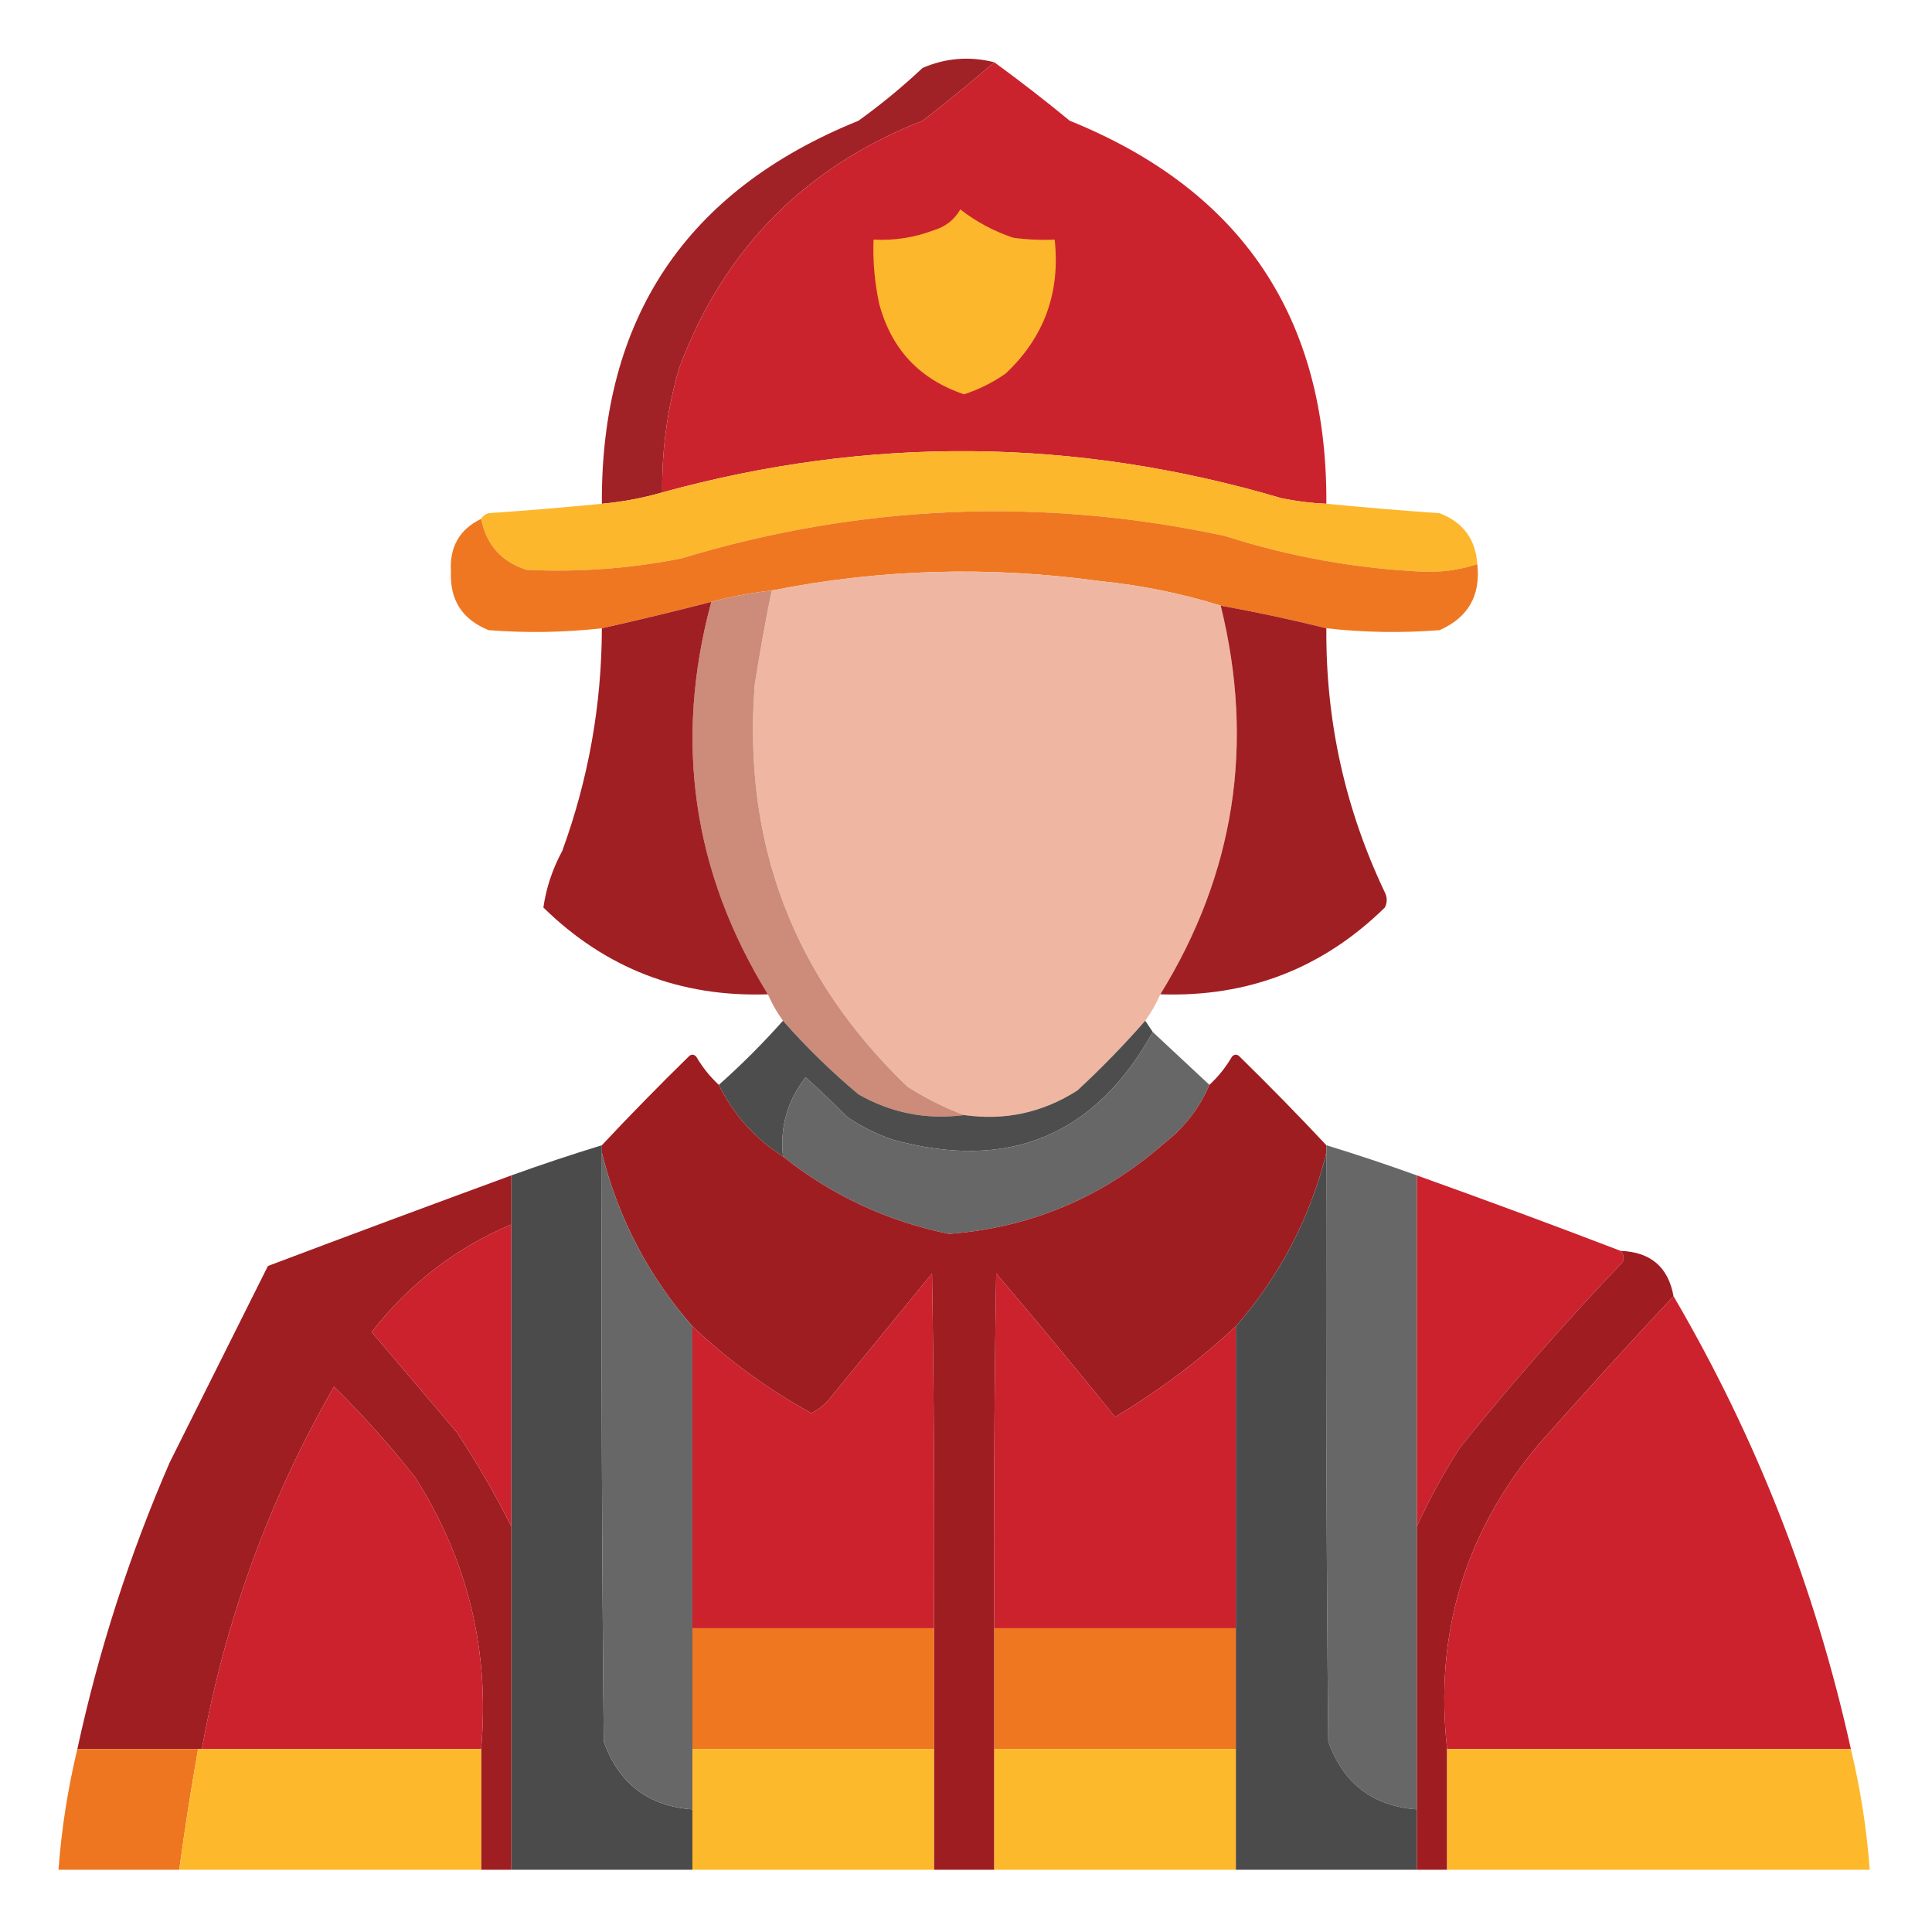 <svg xmlns="http://www.w3.org/2000/svg" xmlns:xlink="http://www.w3.org/1999/xlink" width="512px" height="512px" style="shape-rendering:geometricPrecision; text-rendering:geometricPrecision; image-rendering:optimizeQuality; fill-rule:evenodd; clip-rule:evenodd"><g><path style="opacity:0.973" fill="#9f1d21" d="M 263.5,16.5 C 257.356,21.802 251.022,26.969 244.5,32C 213.244,44.256 191.744,66.089 180,97.5C 176.86,108.251 175.36,119.251 175.5,130.5C 170.292,132.008 164.959,133.008 159.5,133.5C 159.216,84.285 181.882,50.452 227.5,32C 233.458,27.711 239.124,23.044 244.5,18C 250.659,15.348 256.992,14.848 263.5,16.5 Z"></path></g><g><path style="opacity:1" fill="#cb232d" d="M 263.5,16.5 C 270.291,21.451 276.958,26.618 283.5,32C 329.118,50.452 351.784,84.285 351.5,133.5C 347.466,133.328 343.466,132.828 339.5,132C 284.969,115.932 230.303,115.432 175.5,130.5C 175.36,119.251 176.86,108.251 180,97.5C 191.744,66.089 213.244,44.256 244.5,32C 251.022,26.969 257.356,21.802 263.5,16.5 Z"></path></g><g><path style="opacity:1" fill="#fdb72d" d="M 254.5,55.5 C 258.667,58.753 263.333,61.253 268.5,63C 272.152,63.499 275.818,63.665 279.5,63.5C 281.031,77.58 276.697,89.413 266.5,99C 263.107,101.363 259.44,103.196 255.5,104.5C 243.697,100.53 236.197,92.53 233,80.5C 231.783,74.899 231.283,69.232 231.5,63.5C 237.011,63.795 242.344,62.962 247.5,61C 250.595,60.065 252.929,58.231 254.5,55.5 Z"></path></g><g><path style="opacity:1" fill="#fdb72c" d="M 351.5,133.5 C 361.471,134.474 371.471,135.308 381.5,136C 387.732,138.393 391.065,142.893 391.5,149.5C 386.844,151.036 382.011,151.703 377,151.5C 359.102,150.652 341.602,147.485 324.5,142C 275.926,131.647 227.926,133.647 180.5,148C 166.949,150.687 153.282,151.687 139.5,151C 132.871,148.869 128.871,144.369 127.5,137.5C 127.918,136.778 128.584,136.278 129.5,136C 139.529,135.308 149.529,134.474 159.5,133.5C 164.959,133.008 170.292,132.008 175.5,130.5C 230.303,115.432 284.969,115.932 339.5,132C 343.466,132.828 347.466,133.328 351.5,133.5 Z"></path></g><g><path style="opacity:0.995" fill="#ef7721" d="M 391.5,149.5 C 392.431,157.807 389.098,163.641 381.5,167C 371.453,167.783 361.453,167.617 351.5,166.5C 342.352,164.217 333.019,162.217 323.5,160.5C 313.188,157.281 302.521,155.114 291.5,154C 262.19,149.948 233.19,150.781 204.5,156.5C 199.067,157.092 193.733,158.092 188.5,159.5C 178.777,162.015 169.11,164.348 159.5,166.5C 149.547,167.617 139.547,167.783 129.5,167C 122.513,164.193 119.18,159.027 119.5,151.5C 119.1,144.954 121.767,140.287 127.5,137.5C 128.871,144.369 132.871,148.869 139.5,151C 153.282,151.687 166.949,150.687 180.5,148C 227.926,133.647 275.926,131.647 324.5,142C 341.602,147.485 359.102,150.652 377,151.5C 382.011,151.703 386.844,151.036 391.5,149.5 Z"></path></g><g><path style="opacity:1" fill="#efb7a1" d="M 323.5,160.5 C 332.552,197.183 327.218,231.516 307.5,263.5C 306.431,265.969 305.098,268.302 303.5,270.5C 297.842,276.965 291.842,283.132 285.5,289C 276.32,294.868 266.32,297.035 255.5,295.5C 250.313,293.573 245.313,291.073 240.5,288C 210.29,259.061 196.79,223.561 200,181.5C 201.31,173.12 202.81,164.787 204.5,156.5C 233.19,150.781 262.19,149.948 291.5,154C 302.521,155.114 313.188,157.281 323.5,160.5 Z"></path></g><g><path style="opacity:0.999" fill="#cd8b79" d="M 204.5,156.5 C 202.81,164.787 201.31,173.12 200,181.5C 196.79,223.561 210.29,259.061 240.5,288C 245.313,291.073 250.313,293.573 255.5,295.5C 245.517,296.797 236.183,294.964 227.5,290C 220.302,283.968 213.636,277.468 207.5,270.5C 205.902,268.302 204.569,265.969 203.5,263.5C 183.539,231.057 178.539,196.391 188.5,159.5C 193.733,158.092 199.067,157.092 204.5,156.5 Z"></path></g><g><path style="opacity:0.986" fill="#9f1d21" d="M 188.5,159.5 C 178.539,196.391 183.539,231.057 203.5,263.5C 180.303,264.31 160.47,256.644 144,240.5C 144.747,235.306 146.413,230.306 149,225.5C 155.953,206.449 159.453,186.782 159.5,166.5C 169.11,164.348 178.777,162.015 188.5,159.5 Z"></path></g><g><path style="opacity:0.986" fill="#9f1d21" d="M 323.5,160.5 C 333.019,162.217 342.352,164.217 351.5,166.5C 351.302,191.04 356.469,214.373 367,236.5C 367.667,237.833 367.667,239.167 367,240.5C 350.53,256.644 330.697,264.31 307.5,263.5C 327.218,231.516 332.552,197.183 323.5,160.5 Z"></path></g><g><path style="opacity:0.991" fill="#4d4c4c" d="M 207.5,270.5 C 213.636,277.468 220.302,283.968 227.5,290C 236.183,294.964 245.517,296.797 255.5,295.5C 266.32,297.035 276.32,294.868 285.5,289C 291.842,283.132 297.842,276.965 303.5,270.5C 304.167,271.5 304.833,272.5 305.5,273.5C 290.224,300.996 267.224,310.496 236.5,302C 232.221,300.527 228.221,298.527 224.5,296C 220.946,292.402 217.279,288.902 213.5,285.5C 208.664,291.675 206.664,298.675 207.5,306.5C 200.007,301.681 194.341,295.347 190.5,287.5C 196.5,282.167 202.167,276.5 207.5,270.5 Z"></path></g><g><path style="opacity:1" fill="#686767" d="M 305.5,273.5 C 310.5,278.167 315.5,282.833 320.5,287.5C 317.926,293.598 313.926,298.765 308.5,303C 292.151,317.342 273.151,325.342 251.5,327C 235.105,323.633 220.438,316.799 207.5,306.5C 206.664,298.675 208.664,291.675 213.5,285.5C 217.279,288.902 220.946,292.402 224.5,296C 228.221,298.527 232.221,300.527 236.5,302C 267.224,310.496 290.224,300.996 305.5,273.5 Z"></path></g><g><path style="opacity:0.997" fill="#9e1d21" d="M 190.5,287.5 C 194.341,295.347 200.007,301.681 207.5,306.5C 220.438,316.799 235.105,323.633 251.5,327C 273.151,325.342 292.151,317.342 308.5,303C 313.926,298.765 317.926,293.598 320.5,287.5C 322.841,285.344 324.841,282.844 326.5,280C 327.167,279.333 327.833,279.333 328.5,280C 336.369,287.702 344.036,295.535 351.5,303.5C 351.5,304.167 351.5,304.833 351.5,305.5C 347.204,322.758 339.204,338.091 327.5,351.5C 317.7,360.63 307.034,368.63 295.5,375.5C 285.189,362.688 274.689,350.021 264,337.5C 263.5,368.832 263.333,400.165 263.5,431.5C 263.5,442.167 263.5,452.833 263.5,463.5C 263.5,474.167 263.5,484.833 263.5,495.5C 258.167,495.5 252.833,495.5 247.5,495.5C 247.5,484.833 247.5,474.167 247.5,463.5C 247.5,452.833 247.5,442.167 247.5,431.5C 247.667,400.165 247.5,368.832 247,337.5C 238,348.5 229,359.5 220,370.5C 218.611,372.227 216.944,373.561 215,374.5C 203.511,368.176 193.011,360.509 183.5,351.5C 171.803,338.106 163.803,322.773 159.5,305.5C 159.5,304.833 159.5,304.167 159.5,303.5C 166.964,295.535 174.631,287.702 182.5,280C 183.167,279.333 183.833,279.333 184.5,280C 186.159,282.844 188.159,285.344 190.5,287.5 Z"></path></g><g><path style="opacity:1" fill="#4c4b4b" d="M 159.5,303.5 C 159.5,304.167 159.5,304.833 159.5,305.5C 159.333,357.501 159.5,409.501 160,461.5C 163.972,472.649 171.805,478.649 183.5,479.5C 183.5,484.833 183.5,490.167 183.5,495.5C 167.5,495.5 151.5,495.5 135.5,495.5C 135.5,465.167 135.5,434.833 135.5,404.5C 135.5,377.833 135.5,351.167 135.5,324.5C 135.5,320.167 135.5,315.833 135.5,311.5C 143.438,308.632 151.438,305.965 159.5,303.5 Z"></path></g><g><path style="opacity:1" fill="#686767" d="M 351.5,303.5 C 359.562,305.965 367.562,308.632 375.5,311.5C 375.5,342.5 375.5,373.5 375.5,404.5C 375.5,429.5 375.5,454.5 375.5,479.5C 363.805,478.649 355.972,472.649 352,461.5C 351.5,409.501 351.333,357.501 351.5,305.5C 351.5,304.833 351.5,304.167 351.5,303.5 Z"></path></g><g><path style="opacity:1" fill="#686767" d="M 159.5,305.5 C 163.803,322.773 171.803,338.106 183.5,351.5C 183.5,378.167 183.5,404.833 183.5,431.5C 183.5,442.167 183.5,452.833 183.5,463.5C 183.5,468.833 183.5,474.167 183.5,479.5C 171.805,478.649 163.972,472.649 160,461.5C 159.5,409.501 159.333,357.501 159.5,305.5 Z"></path></g><g><path style="opacity:1" fill="#4c4b4b" d="M 351.5,305.5 C 351.333,357.501 351.5,409.501 352,461.5C 355.972,472.649 363.805,478.649 375.5,479.5C 375.5,484.833 375.5,490.167 375.5,495.5C 359.5,495.5 343.5,495.5 327.5,495.5C 327.5,484.833 327.5,474.167 327.5,463.5C 327.5,452.833 327.5,442.167 327.5,431.5C 327.5,404.833 327.5,378.167 327.5,351.5C 339.204,338.091 347.204,322.758 351.5,305.5 Z"></path></g><g><path style="opacity:0.989" fill="#9f1d21" d="M 135.5,311.5 C 135.5,315.833 135.5,320.167 135.5,324.5C 120.743,330.745 108.41,340.245 98.5,353C 105.987,361.822 113.487,370.655 121,379.5C 126.379,387.601 131.212,395.934 135.5,404.5C 135.5,434.833 135.5,465.167 135.5,495.5C 132.833,495.5 130.167,495.5 127.5,495.5C 127.5,484.833 127.5,474.167 127.5,463.5C 129.818,437.441 123.985,413.441 110,391.5C 103.361,383.027 96.194,375.027 88.5,367.5C 71.309,397.4 59.642,429.4 53.5,463.5C 53.167,463.5 52.833,463.5 52.5,463.5C 41.833,463.5 31.167,463.5 20.5,463.5C 26.157,437.362 34.324,412.029 45,387.5C 53.667,370.167 62.333,352.833 71,335.5C 92.473,327.398 113.973,319.398 135.5,311.5 Z"></path></g><g><path style="opacity:1" fill="#cb222d" d="M 375.5,311.5 C 393.577,317.97 411.577,324.637 429.5,331.5C 430.303,332.423 430.47,333.423 430,334.5C 414.96,350.271 400.627,366.604 387,383.5C 382.616,390.273 378.783,397.273 375.5,404.5C 375.5,373.5 375.5,342.5 375.5,311.5 Z"></path></g><g><path style="opacity:1" fill="#cb222d" d="M 135.5,324.5 C 135.5,351.167 135.5,377.833 135.5,404.5C 131.212,395.934 126.379,387.601 121,379.5C 113.487,370.655 105.987,361.822 98.5,353C 108.41,340.245 120.743,330.745 135.5,324.5 Z"></path></g><g><path style="opacity:1" fill="#9f1d21" d="M 429.5,331.5 C 437.442,331.79 442.109,335.79 443.5,343.5C 431.532,356.304 419.699,369.304 408,382.5C 388.272,405.861 380.106,432.861 383.5,463.5C 383.5,474.167 383.5,484.833 383.5,495.5C 380.833,495.5 378.167,495.5 375.5,495.5C 375.5,490.167 375.5,484.833 375.5,479.5C 375.5,454.5 375.5,429.5 375.5,404.5C 378.783,397.273 382.616,390.273 387,383.5C 400.627,366.604 414.96,350.271 430,334.5C 430.47,333.423 430.303,332.423 429.5,331.5 Z"></path></g><g><path style="opacity:1" fill="#cb222d" d="M 247.5,431.5 C 226.167,431.5 204.833,431.5 183.5,431.5C 183.5,404.833 183.5,378.167 183.5,351.5C 193.011,360.509 203.511,368.176 215,374.5C 216.944,373.561 218.611,372.227 220,370.5C 229,359.5 238,348.5 247,337.5C 247.5,368.832 247.667,400.165 247.5,431.5 Z"></path></g><g><path style="opacity:1" fill="#cb222d" d="M 327.5,351.5 C 327.5,378.167 327.5,404.833 327.5,431.5C 306.167,431.5 284.833,431.5 263.5,431.5C 263.333,400.165 263.5,368.832 264,337.5C 274.689,350.021 285.189,362.688 295.5,375.5C 307.034,368.63 317.7,360.63 327.5,351.5 Z"></path></g><g><path style="opacity:1" fill="#cb222d" d="M 443.5,343.5 C 465.441,380.981 481.108,420.981 490.5,463.5C 454.833,463.5 419.167,463.5 383.5,463.5C 380.106,432.861 388.272,405.861 408,382.5C 419.699,369.304 431.532,356.304 443.5,343.5 Z"></path></g><g><path style="opacity:1" fill="#cb222d" d="M 127.5,463.5 C 102.833,463.5 78.167,463.5 53.5,463.5C 59.642,429.4 71.309,397.4 88.5,367.5C 96.194,375.027 103.361,383.027 110,391.5C 123.985,413.441 129.818,437.441 127.5,463.5 Z"></path></g><g><path style="opacity:1" fill="#ee7720" d="M 183.5,431.5 C 204.833,431.5 226.167,431.5 247.5,431.5C 247.5,442.167 247.5,452.833 247.5,463.5C 226.167,463.5 204.833,463.5 183.5,463.5C 183.5,452.833 183.5,442.167 183.5,431.5 Z"></path></g><g><path style="opacity:1" fill="#ee7720" d="M 263.5,431.5 C 284.833,431.5 306.167,431.5 327.5,431.5C 327.5,442.167 327.5,452.833 327.5,463.5C 306.167,463.5 284.833,463.5 263.5,463.5C 263.5,452.833 263.5,442.167 263.5,431.5 Z"></path></g><g><path style="opacity:1" fill="#ee7621" d="M 20.5,463.5 C 31.167,463.5 41.833,463.5 52.5,463.5C 50.617,474.131 48.95,484.798 47.5,495.5C 36.833,495.5 26.167,495.5 15.5,495.5C 16.302,484.69 17.968,474.023 20.5,463.5 Z"></path></g><g><path style="opacity:1" fill="#fdb82c" d="M 52.5,463.5 C 52.833,463.5 53.167,463.5 53.5,463.5C 78.167,463.5 102.833,463.5 127.5,463.5C 127.5,474.167 127.5,484.833 127.5,495.5C 100.833,495.5 74.167,495.5 47.5,495.5C 48.95,484.798 50.617,474.131 52.5,463.5 Z"></path></g><g><path style="opacity:1" fill="#fdb92c" d="M 183.5,463.5 C 204.833,463.5 226.167,463.5 247.5,463.5C 247.5,474.167 247.5,484.833 247.5,495.5C 226.167,495.5 204.833,495.5 183.5,495.5C 183.5,490.167 183.5,484.833 183.5,479.5C 183.5,474.167 183.5,468.833 183.5,463.5 Z"></path></g><g><path style="opacity:1" fill="#fdb92c" d="M 263.5,463.5 C 284.833,463.5 306.167,463.5 327.5,463.5C 327.5,474.167 327.5,484.833 327.5,495.5C 306.167,495.5 284.833,495.5 263.5,495.5C 263.5,484.833 263.5,474.167 263.5,463.5 Z"></path></g><g><path style="opacity:1" fill="#fdb82c" d="M 383.5,463.5 C 419.167,463.5 454.833,463.5 490.5,463.5C 493.032,474.023 494.698,484.69 495.5,495.5C 458.167,495.5 420.833,495.5 383.5,495.5C 383.5,484.833 383.5,474.167 383.5,463.5 Z"></path></g></svg>